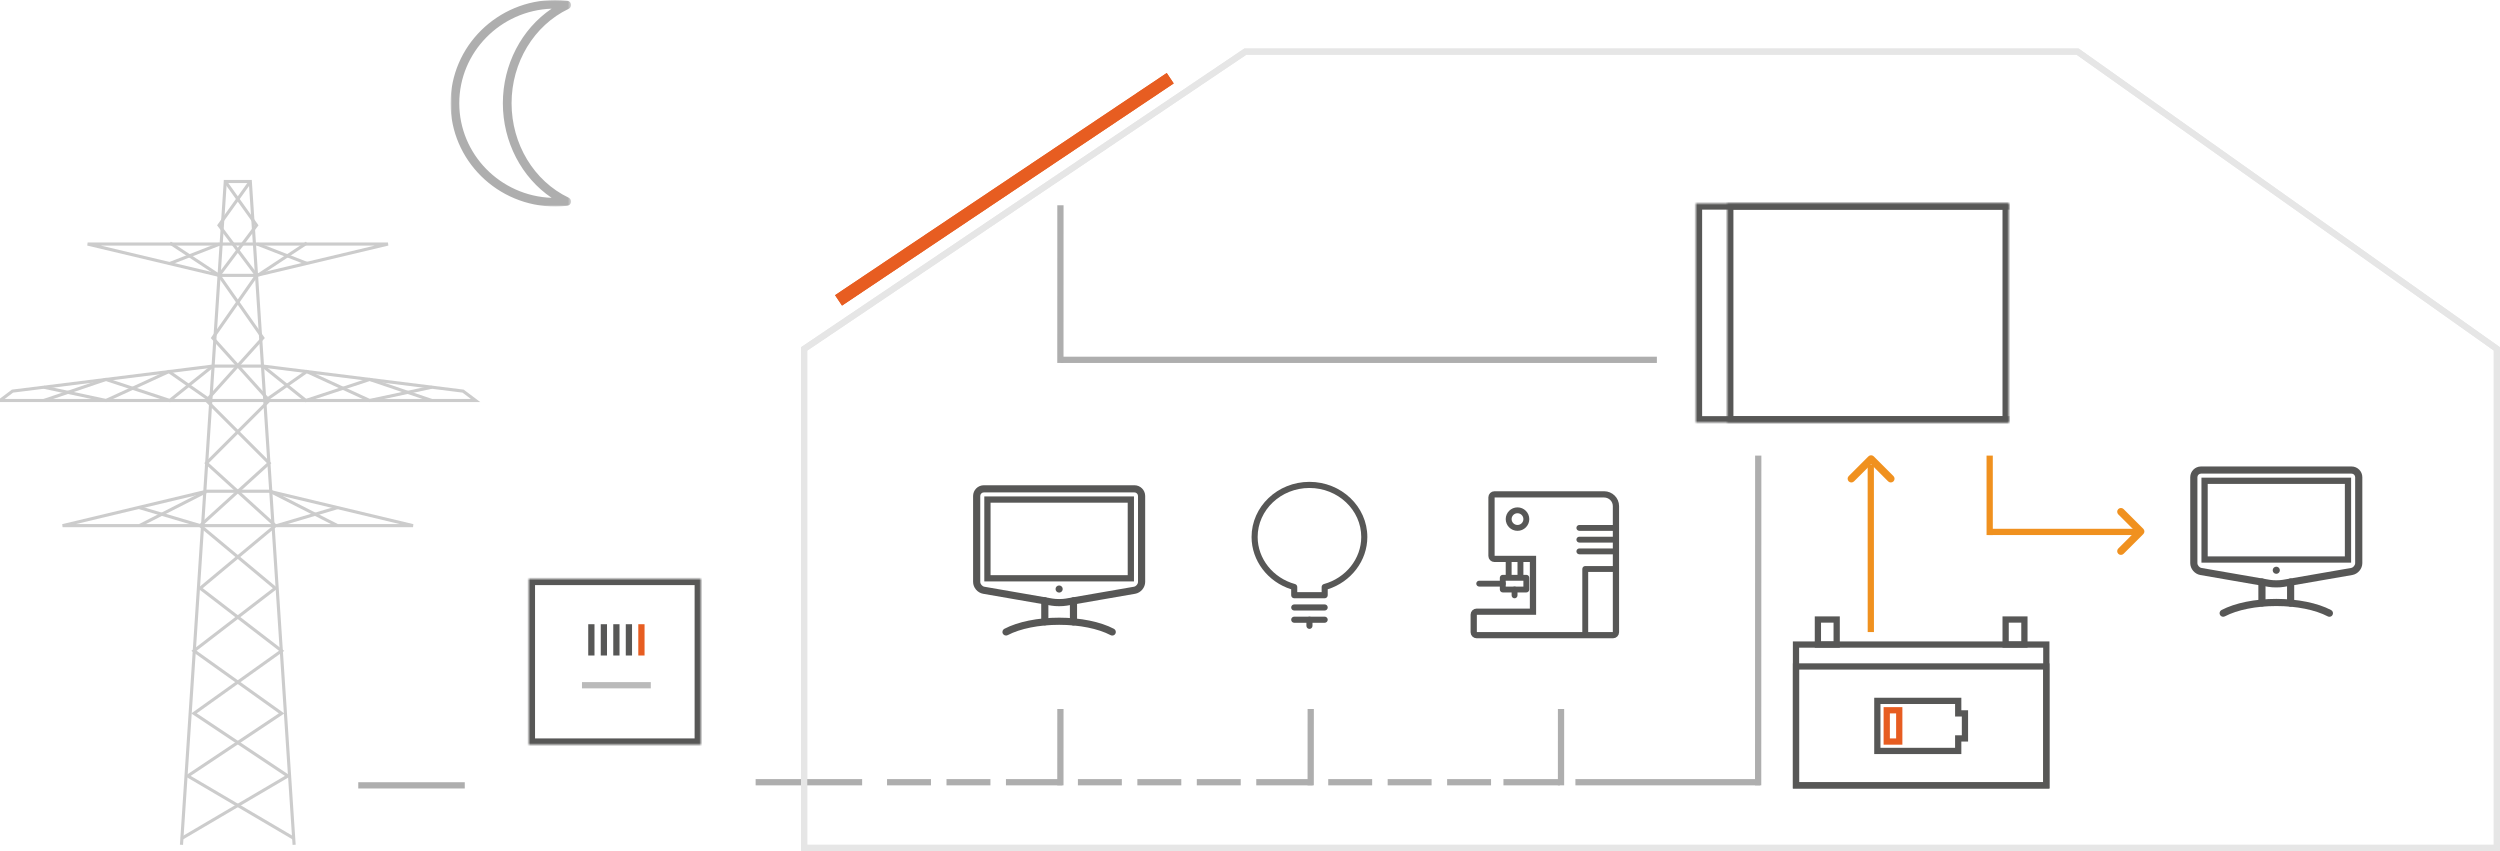 <?xml version="1.0" encoding="UTF-8"?>
<svg width="799px" height="272px" viewBox="0 0 799 272" version="1.1" xmlns="http://www.w3.org/2000/svg" xmlns:xlink="http://www.w3.org/1999/xlink">
    <!-- Generator: Sketch 42 (36781) - http://www.bohemiancoding.com/sketch -->
    <title>MAXI-blackout</title>
    <desc>Created with Sketch.</desc>
    <defs>
        <rect id="path-1" x="7" y="51" width="41" height="36"></rect>
        <mask id="mask-2" maskContentUnits="userSpaceOnUse" maskUnits="objectBoundingBox" x="0" y="0" width="41" height="36" fill="white">
            <use xlink:href="#path-1"></use>
        </mask>
        <rect id="path-3" x="0" y="0" width="55" height="53"></rect>
        <mask id="mask-4" maskContentUnits="userSpaceOnUse" maskUnits="objectBoundingBox" x="0" y="0" width="55" height="53" fill="white">
            <use xlink:href="#path-3"></use>
        </mask>
        <polygon id="path-5" points="557 96 637 96 637 102 637 106 617 106 617 102 557 102"></polygon>
        <mask id="mask-6" maskContentUnits="userSpaceOnUse" maskUnits="objectBoundingBox" x="0" y="0" width="80" height="10" fill="white">
            <use xlink:href="#path-5"></use>
        </mask>
        <rect id="path-7" x="10" y="0" width="100" height="70"></rect>
        <mask id="mask-8" maskContentUnits="userSpaceOnUse" maskUnits="objectBoundingBox" x="0" y="0" width="100" height="70" fill="white">
            <use xlink:href="#path-7"></use>
        </mask>
        <rect id="path-9" x="0" y="0" width="100" height="70"></rect>
        <mask id="mask-10" maskContentUnits="userSpaceOnUse" maskUnits="objectBoundingBox" x="0" y="0" width="100" height="70" fill="white">
            <use xlink:href="#path-9"></use>
        </mask>
        <rect id="path-11" x="17" y="68" width="6" height="10"></rect>
        <mask id="mask-12" maskContentUnits="userSpaceOnUse" maskUnits="objectBoundingBox" x="0" y="0" width="6" height="10" fill="white">
            <use xlink:href="#path-11"></use>
        </mask>
        <rect id="path-13" x="25" y="68" width="6" height="10"></rect>
        <mask id="mask-14" maskContentUnits="userSpaceOnUse" maskUnits="objectBoundingBox" x="0" y="0" width="6" height="10" fill="white">
            <use xlink:href="#path-13"></use>
        </mask>
        <rect id="path-15" x="45" y="68" width="6" height="10"></rect>
        <mask id="mask-16" maskContentUnits="userSpaceOnUse" maskUnits="objectBoundingBox" x="0" y="0" width="6" height="10" fill="white">
            <use xlink:href="#path-15"></use>
        </mask>
        <rect id="path-17" x="53" y="68" width="6" height="10"></rect>
        <mask id="mask-18" maskContentUnits="userSpaceOnUse" maskUnits="objectBoundingBox" x="0" y="0" width="6" height="10" fill="white">
            <use xlink:href="#path-17"></use>
        </mask>
        <rect id="path-19" x="83" y="68" width="6" height="10"></rect>
        <mask id="mask-20" maskContentUnits="userSpaceOnUse" maskUnits="objectBoundingBox" x="0" y="0" width="6" height="10" fill="white">
            <use xlink:href="#path-19"></use>
        </mask>
        <rect id="path-21" x="90" y="68" width="6" height="10"></rect>
        <mask id="mask-22" maskContentUnits="userSpaceOnUse" maskUnits="objectBoundingBox" x="0" y="0" width="6" height="10" fill="white">
            <use xlink:href="#path-21"></use>
        </mask>
        <rect id="path-23" x="75" y="68" width="6" height="10"></rect>
        <mask id="mask-24" maskContentUnits="userSpaceOnUse" maskUnits="objectBoundingBox" x="0" y="0" width="6" height="10" fill="white">
            <use xlink:href="#path-23"></use>
        </mask>
        <polygon id="path-25" points="0 65.999 0 0 38.518 0 38.518 65.999 2.47632551e-15 65.999"></polygon>
    </defs>
    <g id="Others" stroke="none" stroke-width="1" fill="none" fill-rule="evenodd">
        <g id="MAXI_MAXI+" transform="translate(-524, -1013)">
            <g id="MAXI-blackout" transform="translate(524, 1013)">
                <polygon id="House" stroke="#E6E6E6" stroke-width="2" points="257 111.513 257 271.003 798.001 271.003 798.001 111.511 664 16.5 398 16.5"></polygon>
                <g id="Bulb" transform="translate(400, 154)" fill="#575756">
                    <path d="M23.368,41.125 L13.632,41.125 C13.094,41.125 12.658,40.686 12.658,40.146 C12.658,39.605 13.094,39.167 13.632,39.167 L23.368,39.167 C23.906,39.167 24.342,39.605 24.342,40.146 C24.342,40.686 23.906,41.125 23.368,41.125" id="Fill-1"></path>
                    <path d="M23.368,45.042 L13.632,45.042 C13.094,45.042 12.658,44.603 12.658,44.062 C12.658,43.522 13.094,43.083 13.632,43.083 L23.368,43.083 C23.906,43.083 24.342,43.522 24.342,44.062 C24.342,44.603 23.906,45.042 23.368,45.042" id="Fill-3"></path>
                    <path d="M18.5,47 C17.963,47 17.526,46.561 17.526,46.021 L17.526,44.062 C17.526,43.522 17.963,43.083 18.5,43.083 C19.037,43.083 19.474,43.522 19.474,44.062 L19.474,46.021 C19.474,46.561 19.037,47 18.5,47" id="Fill-5"></path>
                    <path d="M14.605,35.25 L22.395,35.25 L22.395,33.607 C22.395,33.166 22.687,32.779 23.111,32.663 C30.143,30.732 35.053,24.55 35.053,17.625 C35.053,8.987 27.627,1.958 18.5,1.958 C9.373,1.958 1.947,8.987 1.947,17.625 C1.947,24.55 6.857,30.732 13.889,32.663 C14.313,32.779 14.605,33.166 14.605,33.607 L14.605,35.25 Z M23.368,37.208 L13.632,37.208 C13.094,37.208 12.658,36.77 12.658,36.229 L12.658,34.339 C5.168,31.962 0,25.19 0,17.625 C0,7.906 8.3,0 18.5,0 C28.7,0 37,7.906 37,17.625 C37,25.19 31.832,31.962 24.342,34.339 L24.342,36.229 C24.342,36.77 23.906,37.208 23.368,37.208 L23.368,37.208 Z" id="Fill-7"></path>
                </g>
                <g id="TV" transform="translate(700, 149)">
                    <path d="M3.438,2.373 C2.807,2.373 2.292,2.885 2.292,3.517 L2.292,30.968 C2.292,31.673 2.904,32.398 3.6,32.519 L25.44,36.31 C26.554,36.504 28.446,36.504 29.56,36.31 L51.4,32.519 C52.096,32.398 52.708,31.673 52.708,30.968 L52.708,3.517 C52.708,2.885 52.193,2.373 51.562,2.373 L3.438,2.373 Z M27.5,38.744 C26.615,38.744 25.733,38.684 25.046,38.565 L3.206,34.772 C1.409,34.459 0,32.789 0,30.968 L0,3.517 C0,1.625 1.542,0.085 3.438,0.085 L51.562,0.085 C53.458,0.085 55,1.625 55,3.517 L55,30.968 C55,32.789 53.591,34.459 51.794,34.772 L29.954,38.565 C29.267,38.684 28.385,38.744 27.5,38.744 Z" id="Fill-1" fill="#575756"></path>
                    <polygon id="Fill-3" stroke="#575756" stroke-width="2" points="4.583 29.823 50.417 29.823 50.417 4.659 4.583 4.659"></polygon>
                    <path d="M27.5,32.111 C26.867,32.111 26.354,32.621 26.354,33.254 C26.354,33.886 26.867,34.398 27.5,34.398 C28.133,34.398 28.646,33.886 28.646,33.254 C28.646,32.621 28.133,32.111 27.5,32.111" id="Fill-5" fill="#575756"></path>
                    <path d="M22.917,44.872 C22.284,44.872 21.771,44.36 21.771,43.728 L21.771,37.007 C21.771,36.376 22.284,35.864 22.917,35.864 C23.549,35.864 24.062,36.376 24.062,37.007 L24.062,43.728 C24.062,44.36 23.549,44.872 22.917,44.872" id="Fill-6" fill="#575756"></path>
                    <path d="M32.083,44.908 C31.451,44.908 30.938,44.396 30.938,43.764 L30.938,37.009 C30.938,36.377 31.451,35.865 32.083,35.865 C32.716,35.865 33.229,36.377 33.229,37.009 L33.229,43.764 C33.229,44.396 32.716,44.908 32.083,44.908" id="Fill-7" fill="#575756"></path>
                    <path d="M44.479,48.124 C44.298,48.124 44.117,48.08 43.948,47.993 C39.944,45.896 33.947,44.692 27.5,44.692 C21.052,44.692 15.057,45.896 11.053,47.993 C10.499,48.282 9.8,48.074 9.506,47.511 C9.211,46.953 9.428,46.262 9.988,45.967 C14.312,43.702 20.694,42.405 27.5,42.405 C34.307,42.405 40.689,43.702 45.011,45.967 C45.573,46.262 45.788,46.953 45.492,47.511 C45.291,47.902 44.892,48.124 44.479,48.124" id="Fill-8" fill="#575756"></path>
                </g>
                <g id="TV" transform="translate(311, 155)">
                    <path d="M3.438,2.373 C2.807,2.373 2.292,2.885 2.292,3.517 L2.292,30.968 C2.292,31.673 2.904,32.398 3.6,32.519 L25.44,36.31 C26.554,36.504 28.446,36.504 29.56,36.31 L51.4,32.519 C52.096,32.398 52.708,31.673 52.708,30.968 L52.708,3.517 C52.708,2.885 52.193,2.373 51.562,2.373 L3.438,2.373 Z M27.5,38.744 C26.615,38.744 25.733,38.684 25.046,38.565 L3.206,34.772 C1.409,34.459 0,32.789 0,30.968 L0,3.517 C0,1.625 1.542,0.085 3.438,0.085 L51.562,0.085 C53.458,0.085 55,1.625 55,3.517 L55,30.968 C55,32.789 53.591,34.459 51.794,34.772 L29.954,38.565 C29.267,38.684 28.385,38.744 27.5,38.744 Z" id="Fill-1" fill="#575756"></path>
                    <polygon id="Fill-3" stroke="#575756" stroke-width="2" points="4.583 29.823 50.417 29.823 50.417 4.659 4.583 4.659"></polygon>
                    <path d="M27.5,32.111 C26.867,32.111 26.354,32.621 26.354,33.254 C26.354,33.886 26.867,34.398 27.5,34.398 C28.133,34.398 28.646,33.886 28.646,33.254 C28.646,32.621 28.133,32.111 27.5,32.111" id="Fill-5" fill="#575756"></path>
                    <path d="M22.917,44.872 C22.284,44.872 21.771,44.36 21.771,43.728 L21.771,37.007 C21.771,36.376 22.284,35.864 22.917,35.864 C23.549,35.864 24.062,36.376 24.062,37.007 L24.062,43.728 C24.062,44.36 23.549,44.872 22.917,44.872" id="Fill-6" fill="#575756"></path>
                    <path d="M32.083,44.908 C31.451,44.908 30.938,44.396 30.938,43.764 L30.938,37.009 C30.938,36.377 31.451,35.865 32.083,35.865 C32.716,35.865 33.229,36.377 33.229,37.009 L33.229,43.764 C33.229,44.396 32.716,44.908 32.083,44.908" id="Fill-7" fill="#575756"></path>
                    <path d="M44.479,48.124 C44.298,48.124 44.117,48.08 43.948,47.993 C39.944,45.896 33.947,44.692 27.5,44.692 C21.052,44.692 15.057,45.896 11.053,47.993 C10.499,48.282 9.8,48.074 9.506,47.511 C9.211,46.953 9.428,46.262 9.988,45.967 C14.312,43.702 20.694,42.405 27.5,42.405 C34.307,42.405 40.689,43.702 45.011,45.967 C45.573,46.262 45.788,46.953 45.492,47.511 C45.291,47.902 44.892,48.124 44.479,48.124" id="Fill-8" fill="#575756"></path>
                </g>
                <g id="Coffee-machine" transform="translate(471, 158)">
                    <path d="M36.586,44.468 L34.704,44.468 L34.704,23.843 C34.704,23.325 35.125,22.905 35.645,22.905 L45.059,22.905 L45.059,24.78 L36.586,24.78 L36.586,44.468 Z" id="Fill-3" fill="#575756"></path>
                    <path d="M45.059,11.655 L33.762,11.655 C33.243,11.655 32.821,11.235 32.821,10.718 C32.821,10.2 33.243,9.78 33.762,9.78 L45.059,9.78 C45.578,9.78 46,10.2 46,10.718 C46,11.235 45.578,11.655 45.059,11.655" id="Fill-5" fill="#575756"></path>
                    <path d="M45.059,15.405 L33.762,15.405 C33.243,15.405 32.821,14.985 32.821,14.468 C32.821,13.95 33.243,13.53 33.762,13.53 L45.059,13.53 C45.578,13.53 46,13.95 46,14.468 C46,14.985 45.578,15.405 45.059,15.405" id="Fill-7" fill="#575756"></path>
                    <path d="M45.059,19.155 L33.762,19.155 C33.243,19.155 32.821,18.735 32.821,18.218 C32.821,17.7 33.243,17.28 33.762,17.28 L45.059,17.28 C45.578,17.28 46,17.7 46,18.218 C46,18.735 45.578,19.155 45.059,19.155" id="Fill-9" fill="#575756"></path>
                    <path d="M10.228,29.468 L15.876,29.468 L15.876,27.593 L10.228,27.593 L10.228,29.468 Z M16.817,31.343 L9.287,31.343 C8.767,31.343 8.345,30.923 8.345,30.405 L8.345,26.655 C8.345,26.138 8.767,25.718 9.287,25.718 L16.817,25.718 C17.337,25.718 17.759,26.138 17.759,26.655 L17.759,30.405 C17.759,30.923 17.337,31.343 16.817,31.343 L16.817,31.343 Z" id="Fill-11" fill="#575756"></path>
                    <path d="M9.287,29.468 L1.756,29.468 C1.236,29.468 0.814,29.048 0.814,28.53 C0.814,28.013 1.236,27.593 1.756,27.593 L9.287,27.593 C9.806,27.593 10.228,28.013 10.228,28.53 C10.228,29.048 9.806,29.468 9.287,29.468" id="Fill-13" fill="#575756"></path>
                    <polygon id="Fill-14" fill="#575756" points="13.993 26.655 15.876 26.655 15.876 20.093 13.993 20.093"></polygon>
                    <polygon id="Fill-15" fill="#575756" points="10.228 26.655 12.111 26.655 12.111 20.093 10.228 20.093"></polygon>
                    <path d="M13.993,6.03 C12.954,6.03 12.111,6.87 12.111,7.905 C12.111,8.94 12.954,9.78 13.993,9.78 C15.033,9.78 15.876,8.94 15.876,7.905 C15.876,6.87 15.033,6.03 13.993,6.03 M13.993,11.655 C11.917,11.655 10.228,9.974 10.228,7.905 C10.228,5.837 11.917,4.155 13.993,4.155 C16.07,4.155 17.759,5.837 17.759,7.905 C17.759,9.974 16.07,11.655 13.993,11.655" id="Fill-16" fill="#575756"></path>
                    <path d="M13.052,33.218 C12.532,33.218 12.111,32.798 12.111,32.28 L12.111,30.405 C12.111,29.888 12.532,29.468 13.052,29.468 C13.572,29.468 13.993,29.888 13.993,30.405 L13.993,32.28 C13.993,32.798 13.572,33.218 13.052,33.218" id="Fill-17" fill="#575756"></path>
                    <path d="M44.51,45 L0.947,45 C0.424,45 0,44.58 0,44.062 L0,38.438 C0,37.92 0.424,37.5 0.947,37.5 L18.941,37.5 L18.941,20.625 L6.629,20.625 C6.106,20.625 5.682,20.205 5.682,19.688 L5.682,0.938 C5.682,0.42 6.106,0 6.629,0 L41.669,0 C43.758,0 45.457,1.682 45.457,3.75 L45.457,44.062 C45.457,44.58 45.033,45 44.51,45" id="Page-1" stroke="#575756" stroke-width="2"></path>
                </g>
                <g id="Arrows" transform="translate(115, 66)">
                    <path d="M0.5,185 L32.54,185" id="Line" stroke="#AEAEAE" stroke-width="2" stroke-linecap="square"></path>
                    <path d="M127.5,184 L159.54,184" id="Line" stroke="#AEAEAE" stroke-width="2" stroke-linecap="square"></path>
                    <path d="M483,87.7 C482.821,87.7 482.642,87.631 482.504,87.496 L476.205,81.196 C475.932,80.922 475.932,80.479 476.205,80.205 C476.479,79.932 476.922,79.932 477.196,80.205 L483,86.01 L488.804,80.205 C489.078,79.932 489.521,79.932 489.795,80.205 C490.068,80.479 490.068,80.922 489.795,81.196 L483.496,87.496 C483.358,87.631 483.179,87.7 483,87.7" id="Fill-1" stroke="#F0911F" fill="#F0911F" transform="translate(483, 83.85) scale(-1, -1) translate(-483, -83.85) "></path>
                    <path d="M169.5,184 L181.54,184" id="Line" stroke="#AEAEAE" stroke-width="2" stroke-linecap="square"></path>
                    <path d="M230.5,184 L242.54,184" id="Line" stroke="#AEAEAE" stroke-width="2" stroke-linecap="square"></path>
                    <path d="M188.5,184 L200.54,184" id="Line" stroke="#AEAEAE" stroke-width="2" stroke-linecap="square"></path>
                    <path d="M225,49 L413.54,49" id="Line" stroke="#AEAEAE" stroke-width="2" stroke-linecap="square"></path>
                    <path d="M249.5,184 L261.54,184" id="Line" stroke="#AEAEAE" stroke-width="2" stroke-linecap="square"></path>
                    <path d="M268.5,184 L280.54,184" id="Line" stroke="#AEAEAE" stroke-width="2" stroke-linecap="square"></path>
                    <path d="M207.5,184 L223.54,184" id="Line" stroke="#AEAEAE" stroke-width="2" stroke-linecap="square"></path>
                    <path d="M223.9,184 L223.907,161.604" id="Line" stroke="#AEAEAE" stroke-width="2" stroke-linecap="square"></path>
                    <path d="M223.9,49 L223.915,0.6" id="Line" stroke="#AEAEAE" stroke-width="2" stroke-linecap="square"></path>
                    <path d="M303.9,184 L303.907,161.604" id="Line" stroke="#AEAEAE" stroke-width="2" stroke-linecap="square"></path>
                    <path d="M383.9,184 L383.907,161.604" id="Line" stroke="#AEAEAE" stroke-width="2" stroke-linecap="square"></path>
                    <path d="M446.9,184 L446.933,80.6" id="Line" stroke="#AEAEAE" stroke-width="2" stroke-linecap="square"></path>
                    <path d="M482.9,135 L482.916,83.6" id="Line" stroke="#F0911F" stroke-width="2" stroke-linecap="square" transform="translate(482.908, 109.3) scale(1, -1) translate(-482.908, -109.3) "></path>
                    <path d="M287.5,184 L303.54,184" id="Line" stroke="#AEAEAE" stroke-width="2" stroke-linecap="square"></path>
                    <path d="M310.5,184 L322.54,184" id="Line" stroke="#AEAEAE" stroke-width="2" stroke-linecap="square"></path>
                    <path d="M329.5,184 L341.54,184" id="Line" stroke="#AEAEAE" stroke-width="2" stroke-linecap="square"></path>
                    <path d="M348.5,184 L360.54,184" id="Line" stroke="#AEAEAE" stroke-width="2" stroke-linecap="square"></path>
                    <path d="M366.5,184 L382.54,184" id="Line" stroke="#AEAEAE" stroke-width="2" stroke-linecap="square"></path>
                    <path d="M389.5,184 L446.54,184" id="Line" stroke="#AEAEAE" stroke-width="2" stroke-linecap="square"></path>
                    <path d="M566,107.7 C565.821,107.7 565.642,107.631 565.504,107.496 L559.205,101.196 C558.932,100.922 558.932,100.479 559.205,100.205 C559.479,99.932 559.922,99.932 560.196,100.205 L566,106.01 L571.804,100.205 C572.078,99.932 572.521,99.932 572.795,100.205 C573.068,100.479 573.068,100.922 572.795,101.196 L566.496,107.496 C566.358,107.631 566.179,107.7 566,107.7" id="Fill-1" stroke="#F0911F" fill="#F0911F" transform="translate(566, 103.85) scale(-1, 1) rotate(90) translate(-566, -103.85) "></path>
                    <path d="M520.9,104 L520.907,80.6" id="Line" stroke="#F0911F" stroke-width="2" stroke-linecap="square" transform="translate(520.904, 92.3) scale(1, -1) translate(-520.904, -92.3) "></path>
                    <path d="M521.5,104 L567.54,104" id="Line" stroke="#F0911F" stroke-width="2" stroke-linecap="square"></path>
                </g>
                <g id="Something" transform="translate(169, 185)">
                    <use id="Rectangle-2" stroke="#E6E6E6" mask="url(#mask-2)" stroke-width="4" xlink:href="#path-1"></use>
                    <use id="Rectangle-2" stroke="#575756" mask="url(#mask-4)" stroke-width="4" xlink:href="#path-3"></use>
                    <path d="M38,34 L18,34" id="Line" stroke="#BABABA" stroke-width="2" stroke-linecap="square"></path>
                    <path d="M20,15.5 L20,23.5" id="Line" stroke="#575756" stroke-width="2" stroke-linecap="square"></path>
                    <path d="M24,15.5 L24,23.5" id="Line" stroke="#575756" stroke-width="2" stroke-linecap="square"></path>
                    <path d="M28,15.5 L28,23.5" id="Line" stroke="#575756" stroke-width="2" stroke-linecap="square"></path>
                    <path d="M32,15.5 L32,23.5" id="Line" stroke="#575756" stroke-width="2" stroke-linecap="square"></path>
                    <path d="M36,15.5 L36,23.5" id="Line" stroke="#E75D21" stroke-width="2" stroke-linecap="square"></path>
                </g>
                <path d="M268,96 L374,25" id="Solar-panel" stroke="#E75D21" stroke-width="4"></path>
                <polygon id="House" stroke="#E6E6E6" stroke-width="2" points="257 111.513 257 271.003 798.001 271.003 798.001 111.511 664 16.5 398 16.5"></polygon>
                <path d="M268,96 L374,25" id="Solar-panel" stroke="#E75D21" stroke-width="4"></path>
                <use id="Rectangle-3" stroke="#575756" mask="url(#mask-6)" stroke-width="4" xlink:href="#path-5"></use>
                <g id="1" transform="translate(542, 65)" stroke="#575756" stroke-width="4">
                    <use id="Rectangle" mask="url(#mask-8)" xlink:href="#path-7"></use>
                    <use id="Rectangle" mask="url(#mask-10)" xlink:href="#path-9"></use>
                    <use id="Rectangle" mask="url(#mask-12)" xlink:href="#path-11"></use>
                    <use id="Rectangle" mask="url(#mask-14)" xlink:href="#path-13"></use>
                    <use id="Rectangle" mask="url(#mask-16)" xlink:href="#path-15"></use>
                    <use id="Rectangle" mask="url(#mask-18)" xlink:href="#path-17"></use>
                    <use id="Rectangle" mask="url(#mask-20)" xlink:href="#path-19"></use>
                    <use id="Rectangle" mask="url(#mask-22)" xlink:href="#path-21"></use>
                    <use id="Rectangle" mask="url(#mask-24)" xlink:href="#path-23"></use>
                </g>
                <g id="Battery" transform="translate(574, 198)" stroke-width="2">
                    <rect id="Rectangle" stroke="#575756" x="0" y="8" width="80" height="45"></rect>
                    <rect id="Rectangle" stroke="#575756" x="7" y="0" width="6" height="8"></rect>
                    <rect id="Rectangle" stroke="#E75D21" x="29" y="29" width="4" height="10"></rect>
                    <rect id="Rectangle" stroke="#575756" x="67" y="0" width="6" height="8"></rect>
                    <rect id="Rectangle" stroke="#575756" x="0" y="15" width="80" height="38"></rect>
                    <polygon id="Rectangle" stroke="#575756" points="26 26 51.846 26 51.846 30 54 30 54 38 51.846 38 51.846 42 26 42"></polygon>
                </g>
                <g id="Page-1" transform="translate(144, 0)">
                    <mask id="mask-26" fill="white">
                        <use xlink:href="#path-25"></use>
                    </mask>
                    <g id="Clip-2"></g>
                    <path d="M32.302,2.771 C15.925,3.357 2.785,16.692 2.785,32.999 C2.785,49.307 15.922,62.642 32.3,63.227 C22.703,56.74 16.713,45.358 16.713,32.999 C16.713,20.638 22.703,9.256 32.302,2.771 M33.428,65.999 C14.995,65.999 -0.001,51.196 -0.001,32.999 C-0.001,14.803 14.995,-0.001 33.428,-0.001 C34.681,-0.001 35.979,0.076 37.286,0.225 C37.902,0.299 38.397,0.761 38.501,1.363 C38.604,1.966 38.289,2.565 37.732,2.829 C26.658,8.12 19.499,19.964 19.499,32.999 C19.499,46.034 26.658,57.879 37.732,63.172 C38.289,63.439 38.604,64.036 38.501,64.641 C38.397,65.243 37.902,65.708 37.283,65.777 C35.968,65.925 34.673,65.999 33.428,65.999" id="Fill-1" fill="#AEAEAE" mask="url(#mask-26)"></path>
                </g>
                <g id="Group" transform="translate(0, 58)" stroke="#CCCCCC">
                    <polyline id="Shape" points="94 212 80 0 72 0 58 212"></polyline>
                    <polygon id="Shape" points="152 70 0 70 4 67 68 59 83.999 59 148 67"></polygon>
                    <polygon id="Shape" points="132 110 20 110 66 99 86 99"></polygon>
                    <polygon id="Shape" points="28 20 124 20 82 30 70 30"></polygon>
                    <polyline id="Shape" points="94 210 60 190 90 170 62 150 88 130 64 110 86 90 66 70 84 50 70 30 82 14 72 0"></polyline>
                    <polyline id="Shape" points="58 210 92 190 62 170 90 150 64 130 88 110 66 90 86 70 68 50 82 30 70 14 80 0"></polyline>
                    <polyline id="Shape" points="68 59 54.25 70 33.846 63.27 14 70"></polyline>
                    <polyline id="Shape" points="14 65.75 33.875 70 53.969 60.754 67.214 70"></polyline>
                    <polyline id="Shape" points="84 59 97.75 70 118.154 63.27 138 70"></polyline>
                    <polyline id="Shape" points="138 65.75 118.125 70 98.031 60.754 84.786 70"></polyline>
                    <path d="M70.205,20 L54.193,26.236" id="Shape"></path>
                    <path d="M70,30 L54.333,19.662" id="Shape"></path>
                    <path d="M82.193,20 L98.205,26.236" id="Shape"></path>
                    <path d="M82.398,30 L98.065,19.662" id="Shape"></path>
                    <path d="M86.529,99.127 L107.875,110" id="Shape"></path>
                    <path d="M88.398,110 L107.875,104.23" id="Shape"></path>
                    <path d="M65.875,99.127 L44.529,110" id="Shape"></path>
                    <path d="M64.006,110 L44.529,104.23" id="Shape"></path>
                </g>
            </g>
        </g>
    </g>
</svg>